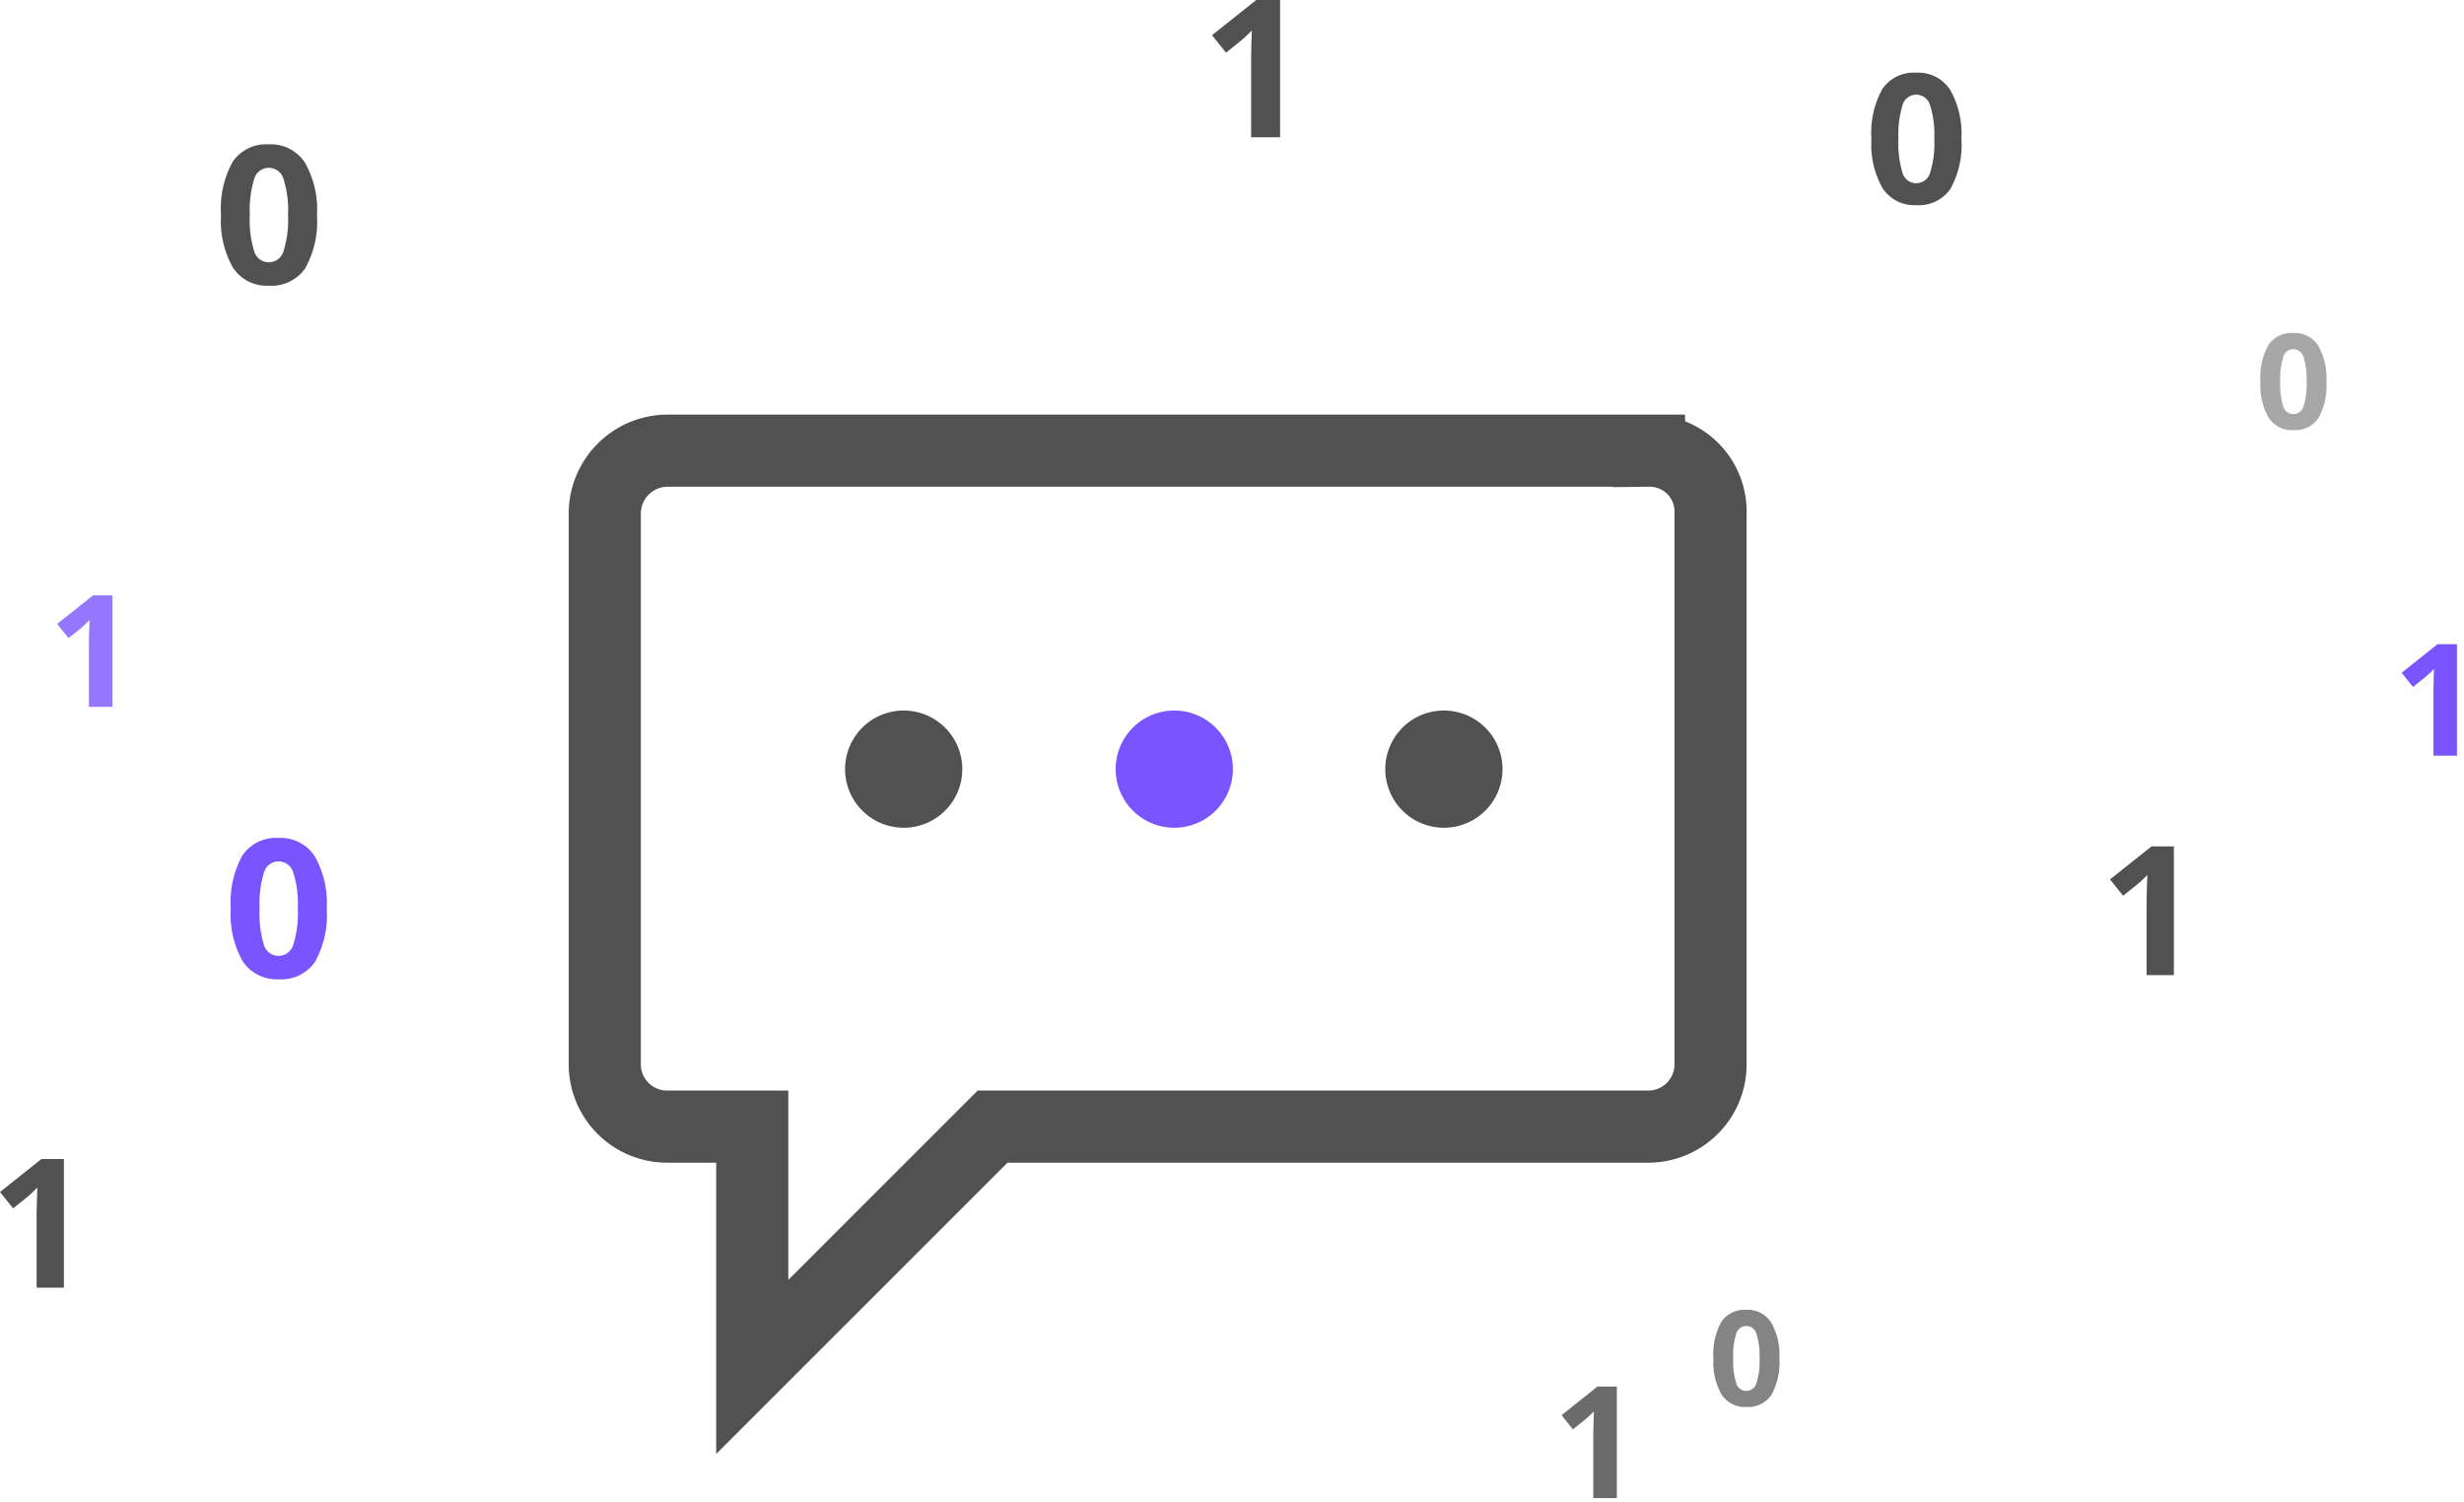 <svg width="205" height="125" fill="none" xmlns="http://www.w3.org/2000/svg"><g clip-path="url(#a)"><path d="M137.196 37.496h-81.68a5.238 5.238 0 0 0-5.2 5.2v45.84a5.187 5.187 0 0 0 5.2 5.2h7.07v19.994l19.995-19.993h54.535a5.186 5.186 0 0 0 5.2-5.2v-45.84a5.065 5.065 0 0 0-5.12-5.2z" stroke="#515151" stroke-width="6" stroke-miterlimit="10"/><path d="M75.185 68.87a4.876 4.876 0 1 0 0-9.753 4.876 4.876 0 0 0 0 9.752z" fill="#515151"/><path d="M97.697 68.87a4.876 4.876 0 1 0 0-9.753 4.876 4.876 0 0 0 0 9.752z" fill="#7A54FF"/><path d="M120.129 68.87a4.876 4.876 0 1 0 0-9.753 4.876 4.876 0 0 0 0 9.752z" fill="#515151"/><path opacity=".7" d="M148.04 113.028a5.478 5.478 0 0 1-.674 3.045 2.341 2.341 0 0 1-2.076.988c-.401.023-.8-.06-1.16-.238a2.32 2.32 0 0 1-.889-.782 5.4 5.4 0 0 1-.688-3.013 5.527 5.527 0 0 1 .669-3.064 2.334 2.334 0 0 1 2.068-.986 2.323 2.323 0 0 1 2.054 1.031c.521.917.763 1.967.696 3.019zm-3.84 0c-.035.7.051 1.4.253 2.07a.863.863 0 0 0 .841.626.874.874 0 0 0 .838-.634 5.949 5.949 0 0 0 .258-2.062 5.924 5.924 0 0 0-.265-2.074.876.876 0 0 0-.835-.631.872.872 0 0 0-.837.631 6.114 6.114 0 0 0-.253 2.074z" fill="#515151"/><path d="M26.37 17.9c.11 1.541-.23 3.08-.98 4.43a3.4 3.4 0 0 1-3.02 1.438 3.362 3.362 0 0 1-2.98-1.484 7.848 7.848 0 0 1-1-4.383 8.037 8.037 0 0 1 .977-4.457 3.387 3.387 0 0 1 3.003-1.432 3.373 3.373 0 0 1 2.988 1.5A7.865 7.865 0 0 1 26.37 17.9zm-5.586 0a8.883 8.883 0 0 0 .363 3.012 1.258 1.258 0 0 0 1.223.91 1.27 1.27 0 0 0 1.219-.922c.3-.97.427-1.986.375-3a8.615 8.615 0 0 0-.379-3.02 1.274 1.274 0 0 0-1.215-.918 1.26 1.26 0 0 0-1.219.918c-.296.978-.42 2-.367 3.02z" fill="#515151"/><path d="M27.182 75.608c.11 1.54-.23 3.08-.98 4.43a3.401 3.401 0 0 1-3.02 1.437 3.363 3.363 0 0 1-2.98-1.484 7.848 7.848 0 0 1-1-4.383 8.036 8.036 0 0 1 .977-4.457 3.387 3.387 0 0 1 3.003-1.432 3.37 3.37 0 0 1 2.988 1.5 7.864 7.864 0 0 1 1.012 4.389zm-5.586 0a8.886 8.886 0 0 0 .363 3.01 1.258 1.258 0 0 0 1.223.91 1.271 1.271 0 0 0 1.219-.921c.3-.97.427-1.986.375-3a8.614 8.614 0 0 0-.379-3.02 1.273 1.273 0 0 0-1.215-.918 1.261 1.261 0 0 0-1.219.918c-.295.978-.42 2-.367 3.02z" fill="#7A54FF"/><path d="M163.184 11.569a7.464 7.464 0 0 1-.919 4.154 3.19 3.19 0 0 1-2.831 1.346 3.153 3.153 0 0 1-2.794-1.391 7.354 7.354 0 0 1-.941-4.11 7.528 7.528 0 0 1 .916-4.177 3.173 3.173 0 0 1 2.82-1.344 3.159 3.159 0 0 1 2.8 1.406 7.372 7.372 0 0 1 .949 4.116zm-5.237 0a8.32 8.32 0 0 0 .341 2.823 1.177 1.177 0 0 0 1.146.853 1.192 1.192 0 0 0 1.143-.864c.282-.91.401-1.862.352-2.812a8.077 8.077 0 0 0-.355-2.831 1.192 1.192 0 0 0-1.856-.623 1.182 1.182 0 0 0-.426.623 8.317 8.317 0 0 0-.345 2.83z" fill="#515151"/><path opacity=".5" d="M193.553 31.755a5.478 5.478 0 0 1-.674 3.045 2.346 2.346 0 0 1-2.076.988 2.315 2.315 0 0 1-2.049-1.02 5.4 5.4 0 0 1-.688-3.013 5.524 5.524 0 0 1 .669-3.064 2.327 2.327 0 0 1 2.068-.986 2.322 2.322 0 0 1 2.054 1.03c.521.918.763 1.967.696 3.02zm-3.84 0c-.035.7.051 1.4.253 2.07a.863.863 0 0 0 .841.626.875.875 0 0 0 .838-.634 5.948 5.948 0 0 0 .258-2.062 5.923 5.923 0 0 0-.265-2.074.875.875 0 0 0-1.36-.457.864.864 0 0 0-.312.457 6.114 6.114 0 0 0-.253 2.074z" fill="#515151"/><path d="M180.862 81.13h-2.267v-6.2l.022-1.018.037-1.113c-.376.376-.637.622-.784.74l-1.23.99-1.092-1.36 3.45-2.747h1.864V81.13z" fill="#515151"/><path d="M204.414 62.874h-1.961v-5.37l.019-.882.032-.965c-.326.326-.552.54-.679.64l-1.066.858-.947-1.181 2.99-2.38h1.612v9.28z" fill="#7A54FF"/><path d="M106.501 11.422h-2.409V4.813l.019-1.091.039-1.187c-.4.4-.679.663-.836.789l-1.313 1.059-1.164-1.453 3.68-2.93h1.984v11.422z" fill="#515151"/><path opacity=".85" d="M134.52 124.643h-1.961v-5.37l.019-.882.032-.965c-.326.326-.552.54-.679.641l-1.066.857-.947-1.181 2.99-2.38h1.612v9.28z" fill="#515151"/><path d="M5.314 107.138H3.047v-6.2l.022-1.018.037-1.113c-.376.376-.637.622-.784.74l-1.23.991L0 99.177l3.45-2.747h1.864v10.708z" fill="#515151"/><path opacity=".8" d="M9.36 58.811H7.4v-5.37l.018-.882.032-.965c-.326.326-.552.54-.679.641l-1.066.857-.947-1.18 2.99-2.38H9.36v9.28z" fill="#7A54FF"/></g><defs><clipPath id="a"><path fill="#fff" d="M0 0h204.414v124.642H0z"/></clipPath></defs></svg>